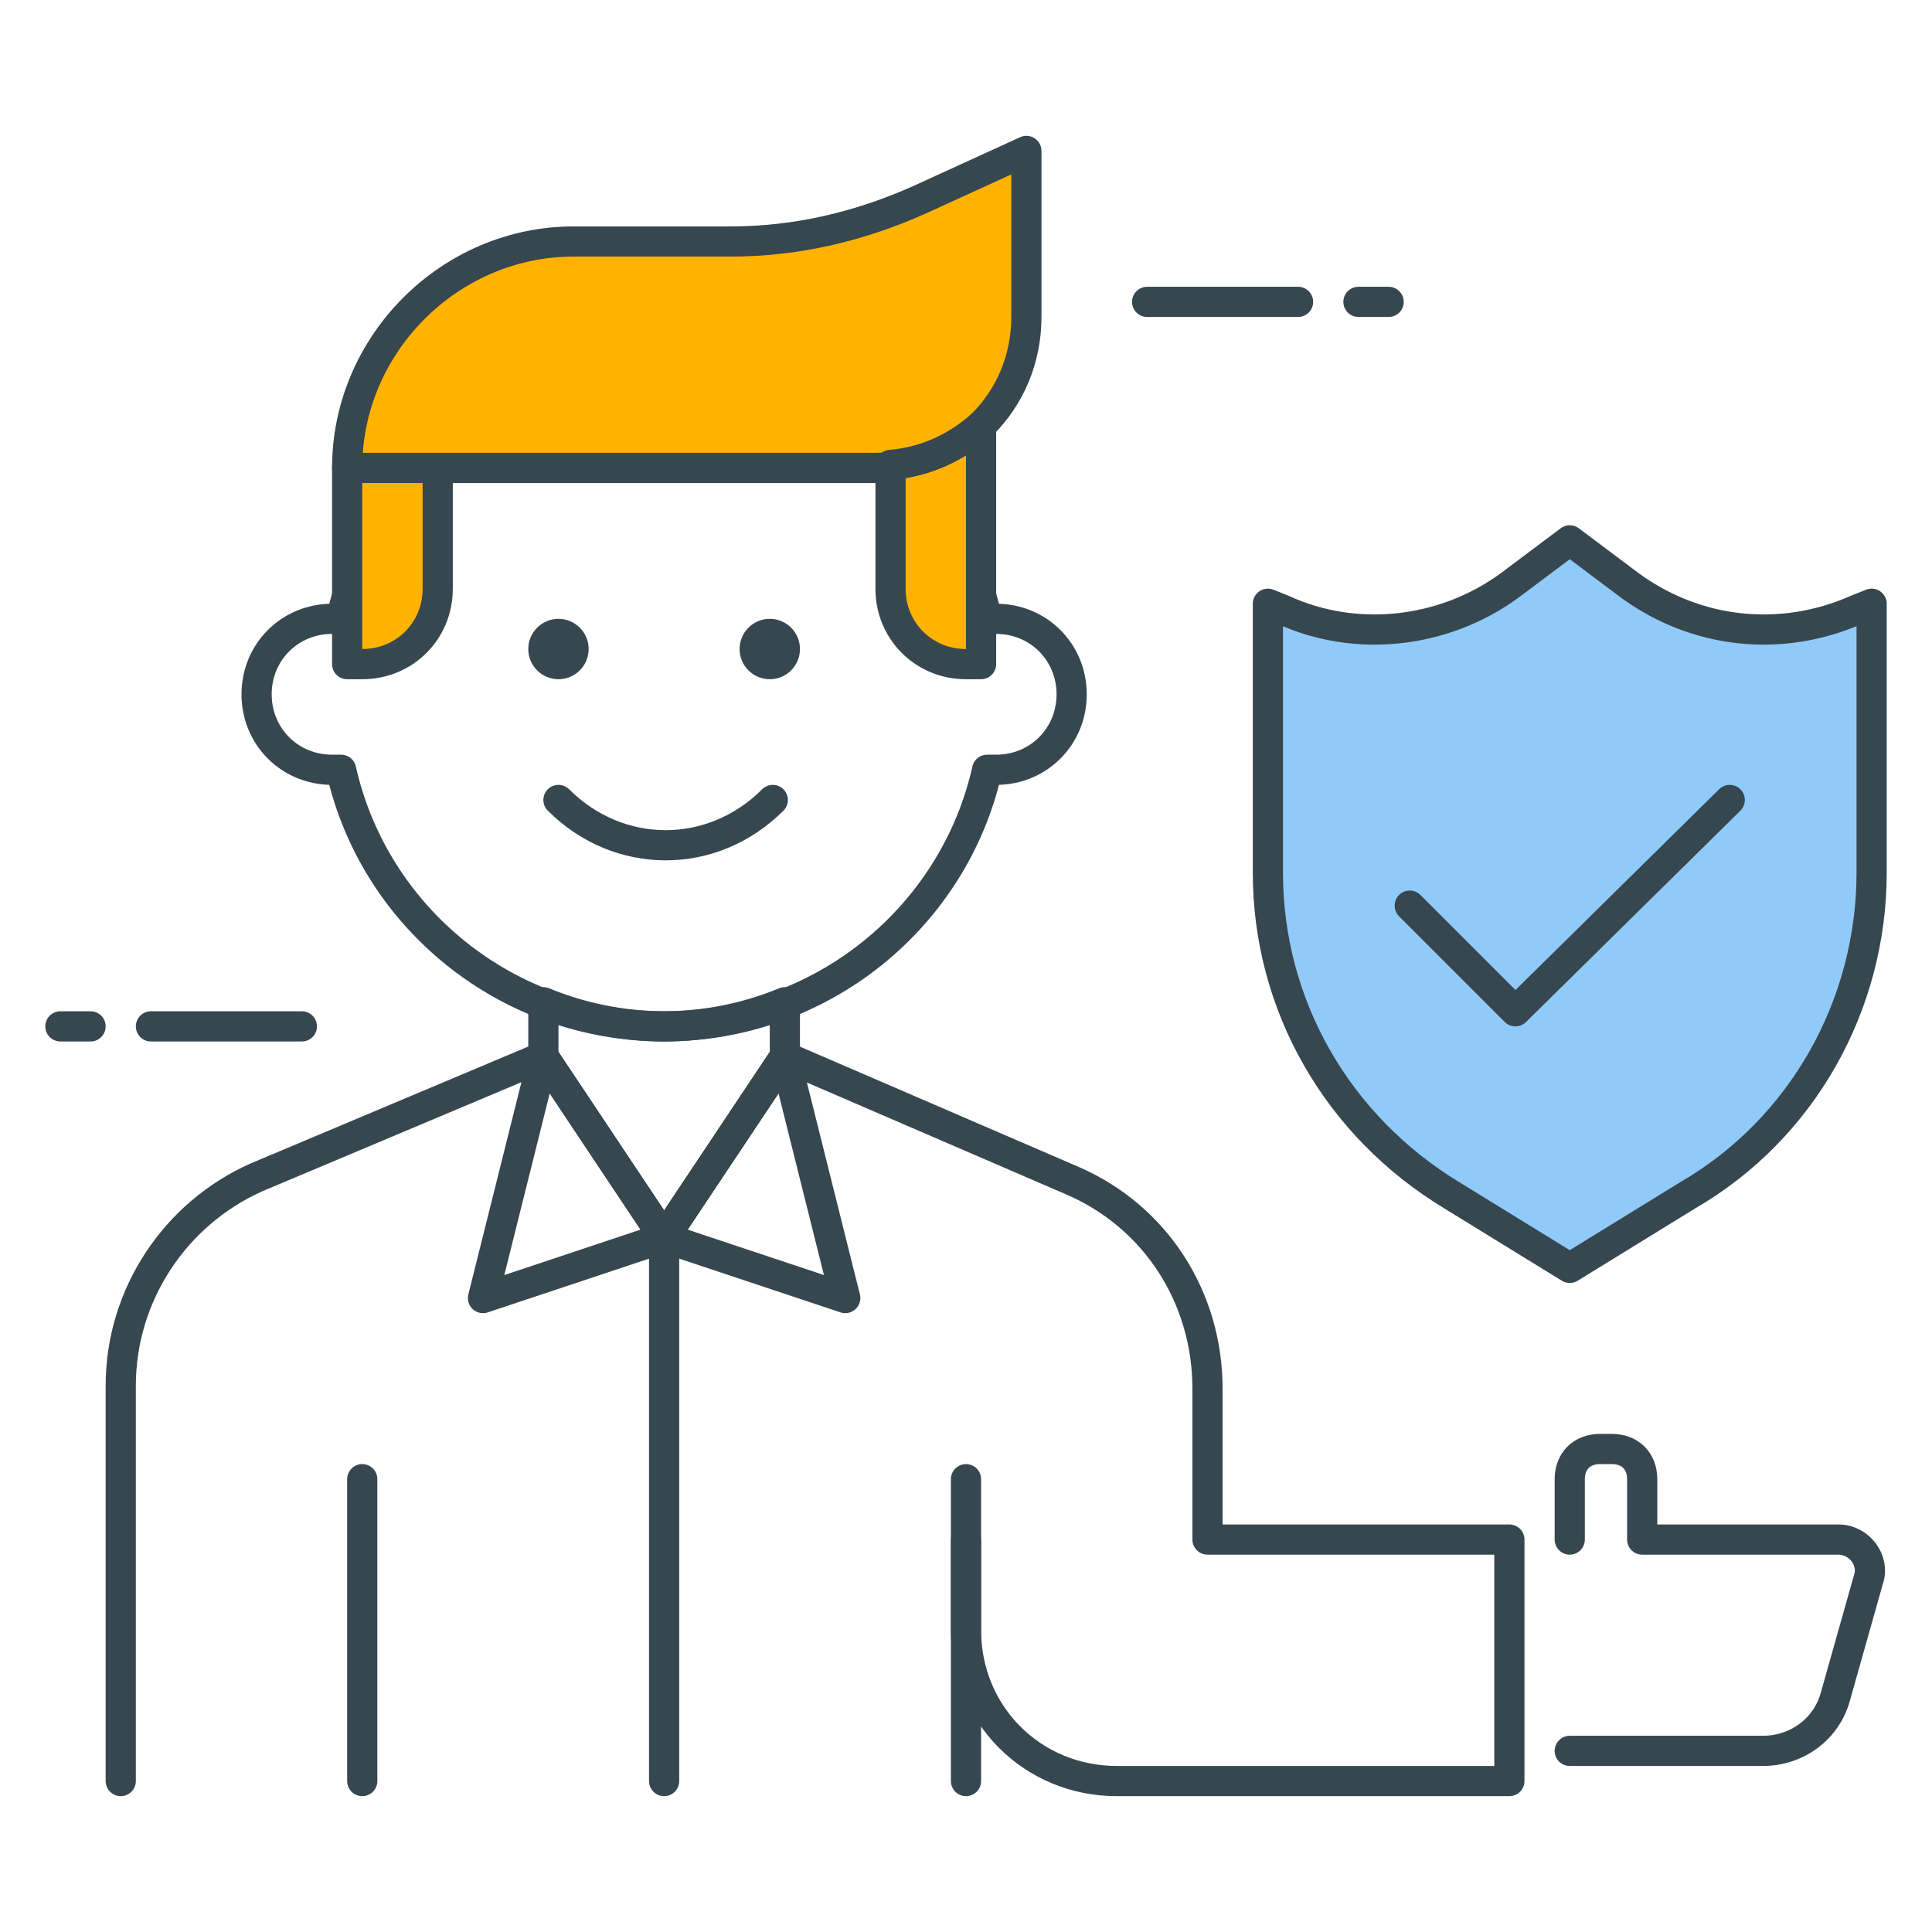<?xml version="1.0" encoding="utf-8"?>
<!-- Generator: Adobe Illustrator 21.1.0, SVG Export Plug-In . SVG Version: 6.00 Build 0)  -->
<svg version="1.1" id="Icon_Set" xmlns="http://www.w3.org/2000/svg" xmlns:xlink="http://www.w3.org/1999/xlink" x="0px" y="0px"
	 viewBox="0 0 64 64" style="enable-background:new 0 0 64 64;" xml:space="preserve">
<style type="text/css">
	.st0{fill:none;stroke:#37474F;stroke-linecap:round;stroke-linejoin:round;stroke-miterlimit:10;}
	.st1{fill:#FFB300;stroke:#37474F;stroke-linecap:round;stroke-linejoin:round;stroke-miterlimit:10;}
	.st2{fill:#90CAF9;stroke:#37474F;stroke-linecap:round;stroke-linejoin:round;stroke-miterlimit:10;}
	.st3{fill:#FFFFFF;stroke:#37474F;stroke-linecap:round;stroke-linejoin:round;stroke-miterlimit:10;}
	.st4{fill:#FF7043;stroke:#37474F;stroke-linecap:round;stroke-linejoin:round;stroke-miterlimit:10;}
	.st5{fill:#9CCC65;stroke:#37474F;stroke-linecap:round;stroke-linejoin:round;stroke-miterlimit:10;}
	.st6{fill:#37474F;}
	.st7{fill:#37474F;stroke:#37474F;stroke-linecap:round;stroke-linejoin:round;stroke-miterlimit:10;}
	.st8{fill:none;stroke:#37474F;stroke-linecap:square;stroke-linejoin:round;stroke-miterlimit:10;}
</style>
<g id="Security">
	<g>
		<g>
			<g>
				<path class="st0" d="M33,20.5c-0.1,0-0.2,0-0.3,0C31.6,15.6,27.2,12,22,12s-9.6,3.6-10.7,8.5c-0.1,0-0.2,0-0.3,0
					c-1.4,0-2.5,1.1-2.5,2.5s1.1,2.5,2.5,2.5c0.1,0,0.2,0,0.3,0C12.4,30.4,16.8,34,22,34s9.6-3.6,10.7-8.5c0.1,0,0.2,0,0.3,0
					c1.4,0,2.5-1.1,2.5-2.5S34.4,20.5,33,20.5z"/>
				<path class="st1" d="M12,22h-0.5v-6.5h3v4C14.5,20.9,13.4,22,12,22z"/>
				<path class="st1" d="M29,15.5H11.5v0c0-4.1,3.4-7.5,7.5-7.5h5.2c2.2,0,4.3-0.5,6.3-1.4L34,5v5.5C34,13.3,31.8,15.5,29,15.5z"/>
				<path class="st1" d="M29.5,15.4v4.1c0,1.4,1.1,2.5,2.5,2.5h0.5v-7.9C31.7,14.8,30.7,15.3,29.5,15.4z"/>
				<g>
					<circle class="st6" cx="25.5" cy="21.5" r="1"/>
					<circle class="st6" cx="18.5" cy="21.5" r="1"/>
				</g>
				<path class="st0" d="M18.5,26.5c2,2,5.1,2,7.1,0"/>
			</g>
			<g>
				<line class="st0" x1="32" y1="59" x2="32" y2="49"/>
				<line class="st0" x1="12" y1="59" x2="12" y2="49"/>
				<path class="st0" d="M4,59V45.9c0-3,1.8-5.7,4.5-6.9L18,35l4,6l4-6l9.5,4.1c2.8,1.2,4.5,3.9,4.5,6.9V51h10v8H37
					c-2.8,0-5-2.2-5-5v-3"/>
				<g>
					<polygon class="st0" points="16,43 22,41 18,35 					"/>
					<polygon class="st0" points="26,35 22,41 28,43 					"/>
				</g>
				<path class="st0" d="M22,34c-1.4,0-2.8-0.3-4-0.8V35l4,6l4-6v-1.8C24.8,33.7,23.4,34,22,34z"/>
				<line class="st0" x1="22" y1="59" x2="22" y2="41"/>
				<path class="st0" d="M52,58h6.4c1.1,0,2.1-0.7,2.4-1.8l1.1-3.9c0.2-0.6-0.3-1.3-1-1.3h-6.5v-2c0-0.6-0.4-1-1-1H53
					c-0.6,0-1,0.4-1,1v2"/>
			</g>
		</g>
		<g>
			<line class="st0" x1="10" y1="34" x2="5" y2="34"/>
			<line class="st0" x1="3" y1="34" x2="2" y2="34"/>
		</g>
		<g>
			<line class="st0" x1="38" y1="10" x2="43" y2="10"/>
			<line class="st0" x1="45" y1="10" x2="46" y2="10"/>
		</g>
		<g>
			<path class="st2" d="M55.9,39.6L52,42l-3.9-2.4c-3.8-2.3-6.1-6.3-6.1-10.7V20l0.5,0.2c2.4,1.1,5.3,0.8,7.5-0.8l2-1.5l2,1.5
				c2.2,1.6,5,1.9,7.5,0.8L62,20v8.9C62,33.3,59.7,37.4,55.9,39.6z"/>
			<polyline class="st0" points="46.7,30 50.2,33.5 57.3,26.5 			"/>
		</g>
	</g>
</g>
</svg>
